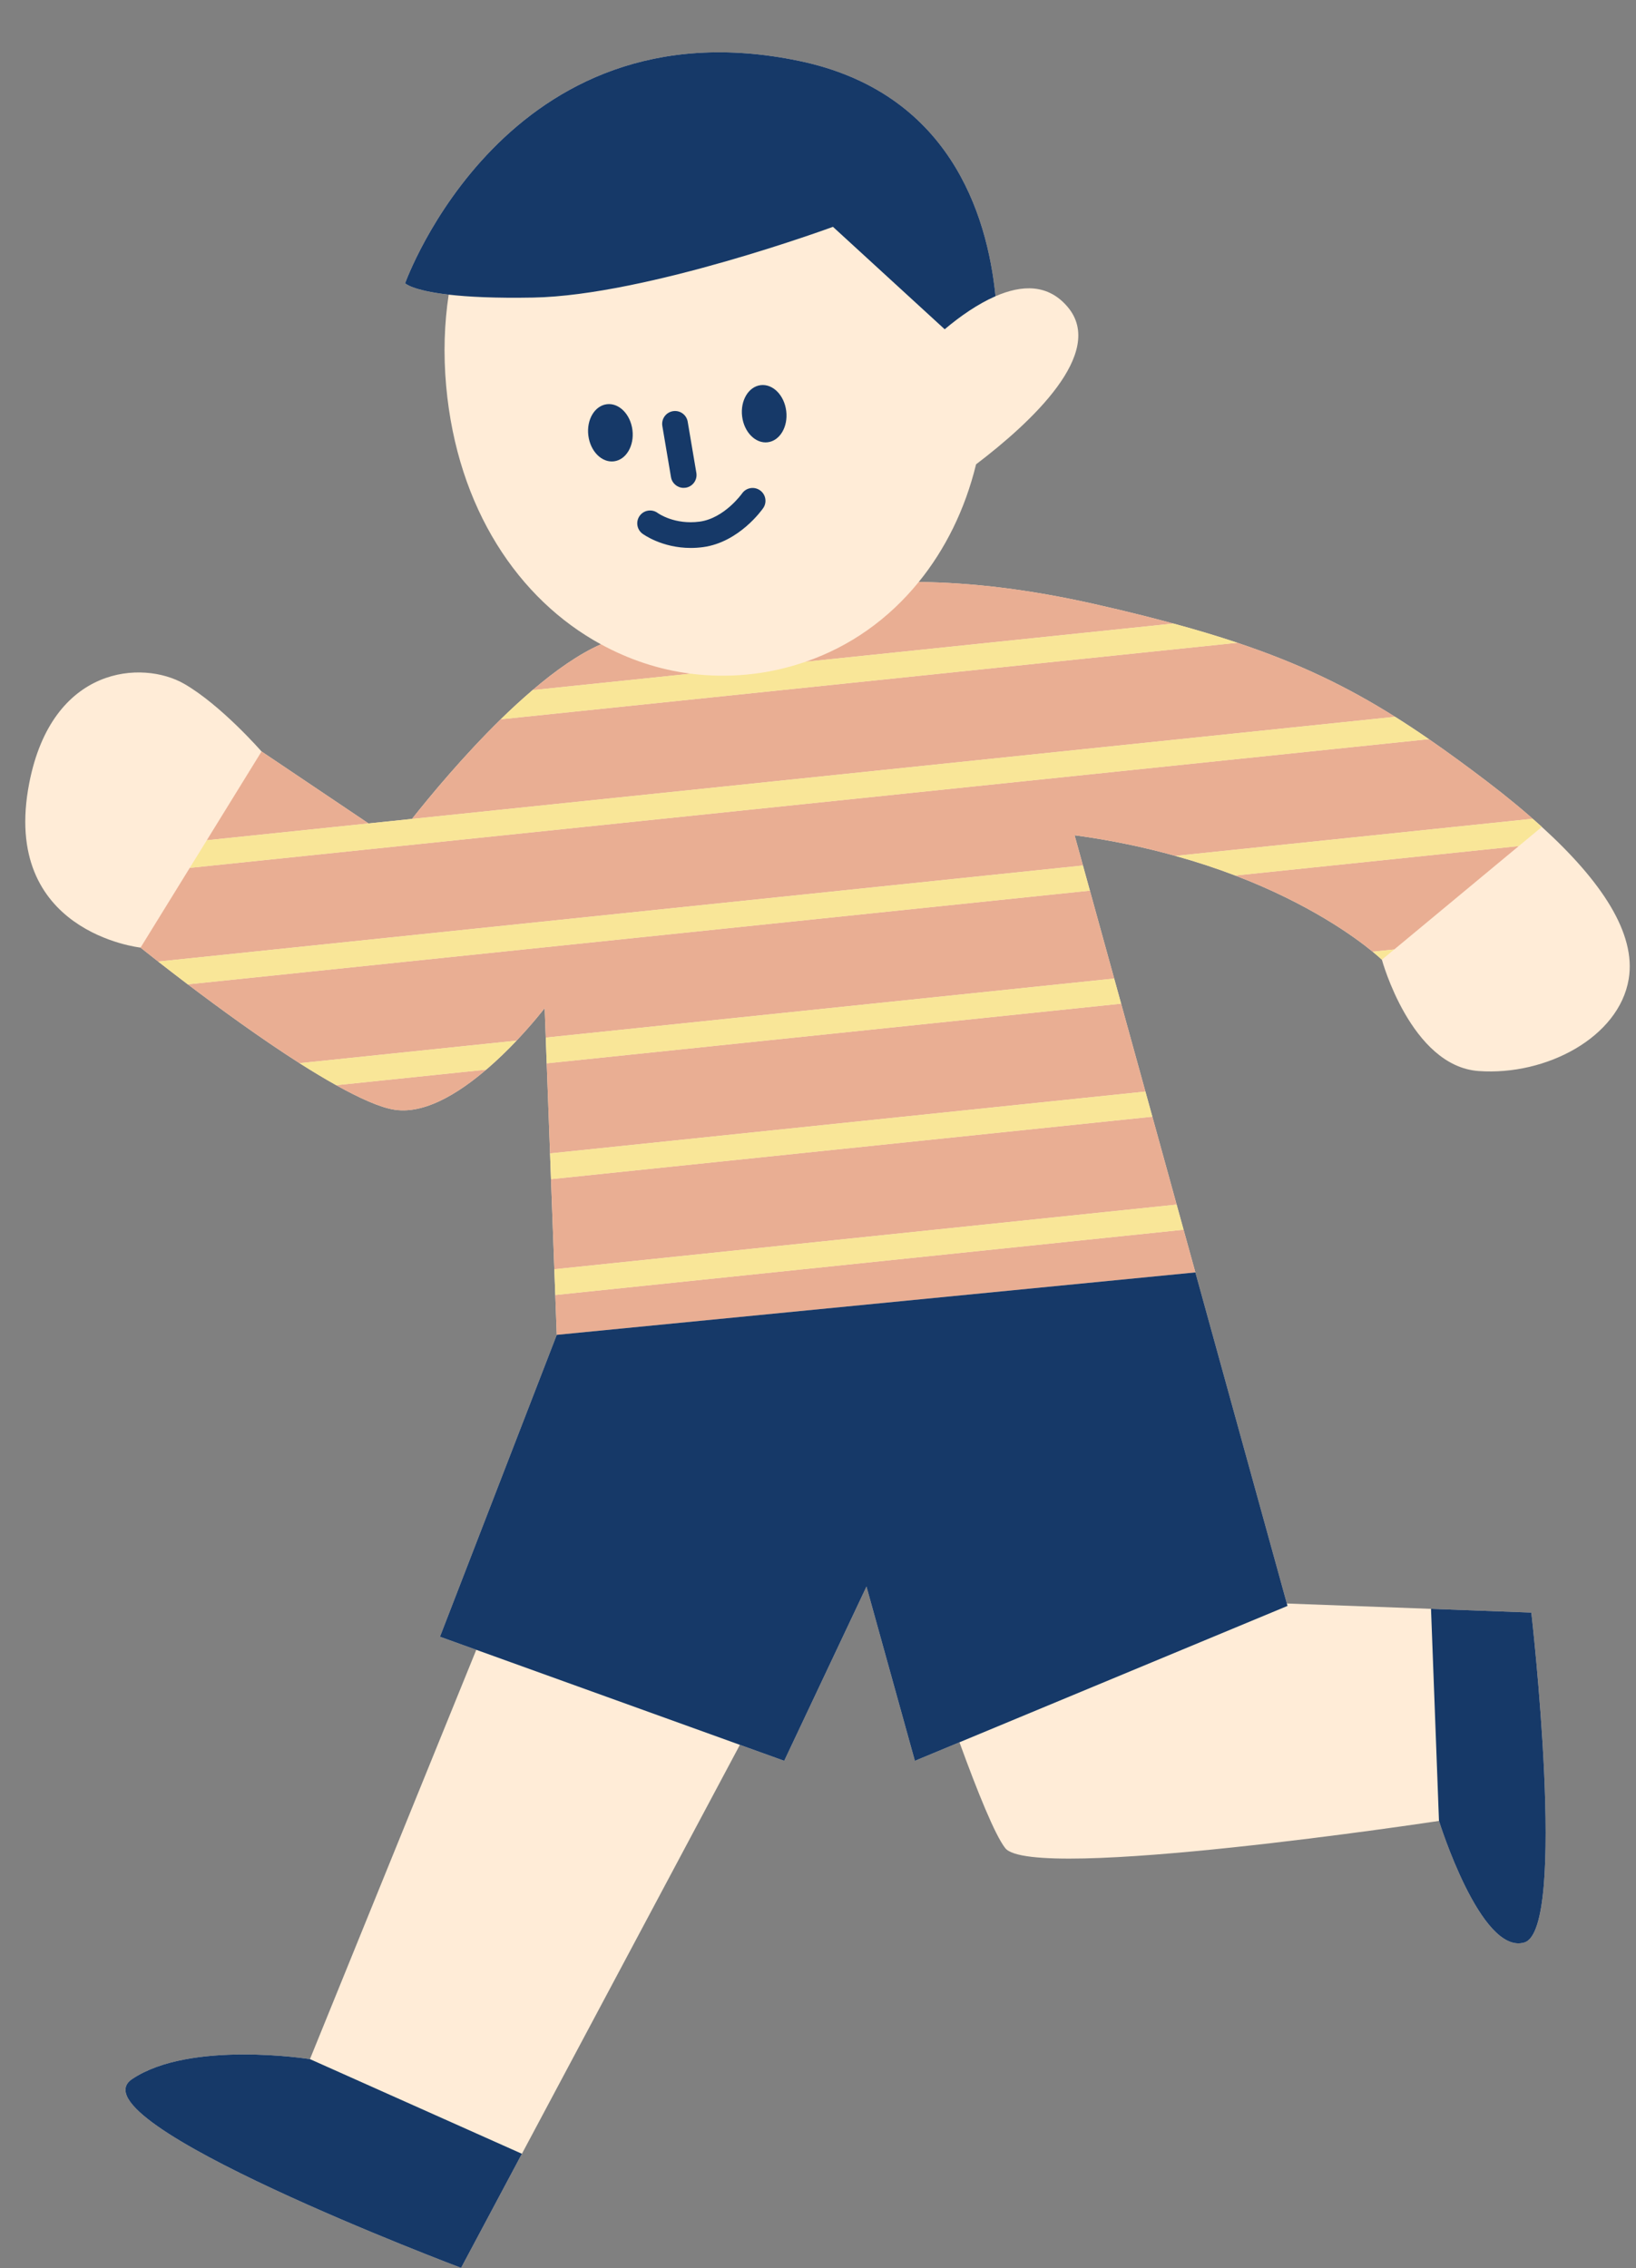 <?xml version="1.0" encoding="UTF-8"?><svg xmlns="http://www.w3.org/2000/svg" xmlns:xlink="http://www.w3.org/1999/xlink" height="529.2" preserveAspectRatio="xMidYMid meet" version="1.0" viewBox="-5.9 -12.2 381.8 529.2" width="381.8" zoomAndPan="magnify"><rect x="-5.9" y="-12.2" width="381.8" height="529.2" fill="#808080" stroke="none"/><g id="change1_1"><path d="M374.198,216.239c-2.259,13.553-19.2,22.588-35.012,21.459c-15.812-1.129-22.588-25.976-22.588-25.976 s-0.194-0.184-0.52-0.475c-0.023-0.021-0.027-0.023-0.052-0.045c-0.361-0.321-0.888-0.777-1.58-1.345 c-4.216-3.46-14.78-11.165-32.053-17.775c-4.248-1.626-8.912-3.174-13.975-4.582c-7.058-1.964-14.875-3.652-23.537-4.818 l1.951,7.058l1.258,4.551l6.031,21.825l1.621,5.865l5.667,20.505l1.621,5.865l10.04,36.331l21.35,77.253l33.642,1.248l23.408,0.868 c0,0,8.523,74.019-1.641,76.983c-10.165,2.965-19.906-28.376-19.906-28.376s-94.87,14.4-101.223,6.353 c-2.402-3.042-6.507-13.219-10.683-24.695l-10.404,4.324l-11.294-40.659l-19.2,40.659l-10.348-3.729l-50.87,95.415l-14.192,26.62 c0,0-91.193-34.328-76.778-44.047c13.505-9.105,41.506-4.659,41.506-4.659l38.817-95.502l-8.471-3.053l27.254-70.433l-0.529-14.28 l-0.038-1.026l-0.779-21.02l-0.105-2.832l-0.896-24.19l-0.152-4.119l-0.325-8.769c0,0-2.572,3.378-6.562,7.588l0.008-0.001 c-0.188,0.199-0.395,0.407-0.589,0.609c-0.226,0.235-0.451,0.469-0.685,0.708c-0.223,0.228-0.45,0.455-0.68,0.685 c-0.444,0.444-0.895,0.891-1.363,1.342c-0.003,0.002-0.005,0.005-0.007,0.007c-0.581,0.559-1.185,1.121-1.799,1.681 c-0.026,0.023-0.051,0.046-0.077,0.069c-6.831,6.218-15.561,12.159-23.214,11.029c-3.394-0.501-8.242-2.697-13.673-5.728 c0,0-0.001,0-0.001-0.001c-1.369-0.764-2.771-1.578-4.199-2.436c-1.429-0.858-2.884-1.761-4.36-2.702 c-0.001-0.001-0.003-0.001-0.004-0.002h0c-9.178-5.855-18.885-12.948-26.07-18.391l-0.008,0.001 c-2.717-2.06-5.082-3.889-6.907-5.318l0.004,0c-2.588-2.023-4.119-3.258-4.119-3.258s-32.774-3.517-25.976-38.4 c5.365-27.529,26.494-28.69,36.141-23.153c8.61,4.943,18.07,15.791,18.07,15.791l24.97,16.791l10.131-1.052h0 c4.413-5.567,12.045-14.745,20.717-23.246c0,0,0.001-0.001,0.001-0.001c2.417-2.369,4.905-4.649,7.426-6.805l0,0 c5.359-4.584,10.819-8.428,15.952-10.693c-19.238-10.489-33.523-31.723-36.105-60.193c-0.69-7.608-0.426-14.736,0.582-21.389 c-8.63-0.994-10.17-2.656-10.17-2.656s23.58-66.117,91.944-51.881c34.975,7.284,43.905,35.621,45.837,54.904 c6.134-2.673,12.304-2.944,16.905,2.577c8.866,10.639-8.505,26.815-21.438,36.645c-2.594,10.616-7.226,19.872-13.378,27.45 c12.457,0.155,25.758,1.722,40.883,5.125c8.186,1.842,15.431,3.668,22.043,5.547c0.213,0.06,0.428,0.12,0.639,0.181 c1.192,0.341,2.371,0.684,3.523,1.03c0.06,0.018,0.12,0.036,0.18,0.054c1.148,0.345,2.275,0.693,3.384,1.043 c0.626,0.197,1.233,0.398,1.847,0.597c0.478,0.155,0.961,0.309,1.432,0.466c0.144,0.048,0.295,0.095,0.439,0.143l-0.014,0.001 c14.326,4.794,25.555,10.195,36.808,17.272c0.001,0,0.002,0.001,0.003,0.002c2.609,1.641,5.234,3.377,7.89,5.213 c0,0,0.001,0,0.001,0.001c4.328,2.989,8.76,6.229,13.495,9.829c4.697,3.572,8.994,7.127,12.864,10.645 C367.898,193.43,375.967,205.626,374.198,216.239z" fill="#ffecd7"/></g><g id="change2_1"><path d="M109.456,235.704c0.026-0.023,0.051-0.046,0.077-0.069C109.507,235.658,109.481,235.681,109.456,235.704z M72.569,241.005c5.431,3.031,10.279,5.227,13.673,5.728c7.653,1.131,16.383-4.81,23.214-11.029 c-0.615,0.558-1.245,1.115-1.89,1.666L72.569,241.005z M109.532,235.635c0.614-0.56,1.218-1.122,1.799-1.681 C110.749,234.512,110.148,235.074,109.532,235.635z M72.568,241.004c-1.369-0.764-2.771-1.578-4.199-2.436 C69.797,239.427,71.199,240.24,72.568,241.004z M68.368,238.568c-1.429-0.858-2.884-1.761-4.36-2.702 C65.484,236.808,66.94,237.71,68.368,238.568z M122.688,262.925l0.779,21.02l145.23-15.085l1.62,5.861l-146.627,15.23l-0.185-4.98 l0.529,14.28l149.035-14.569l-10.04-36.331L122.688,262.925z M271.441,134.256c-6.612-1.878-13.857-3.705-22.043-5.547 c-15.125-3.403-28.426-4.97-40.883-5.125c-7.019,8.647-16.029,15.059-26.409,18.619l85.844-8.917 C269.137,133.608,270.295,133.931,271.441,134.256z M271.441,134.256c0.212,0.06,0.428,0.12,0.639,0.181 C271.869,134.377,271.654,134.317,271.441,134.256z M275.603,135.467c-1.153-0.346-2.33-0.688-3.523-1.03 C273.273,134.779,274.451,135.121,275.603,135.467z M110.959,155.627c2.416-2.369,4.906-4.649,7.426-6.805 C115.864,150.978,113.376,153.259,110.959,155.627z M261.408,242.485l-5.667-20.505l-134.054,13.923l0.896,24.19l-0.118-3.176 L261.408,242.485z M319.682,155.046c2.609,1.641,5.234,3.377,7.89,5.213C324.915,158.423,322.291,156.686,319.682,155.046z M314.446,209.856c-0.003-0.003-0.004-0.004-0.008-0.007l5.046-0.524l29.052-24.115l-66.144,6.87 C299.667,198.691,310.231,206.395,314.446,209.856z M134.338,138.128c-5.133,2.265-10.593,6.109-15.952,10.693l36.914-3.834 C147.903,144.058,140.851,141.679,134.338,138.128z M279.167,136.564c-1.109-0.35-2.236-0.698-3.384-1.043 C276.932,135.866,278.057,136.214,279.167,136.564z M281.014,137.161c0.478,0.155,0.961,0.309,1.432,0.466 C281.975,137.471,281.492,137.317,281.014,137.161z M281.014,137.161c-0.614-0.199-1.221-0.4-1.847-0.597 C279.792,136.762,280.401,136.962,281.014,137.161z M282.446,137.627c0.143,0.048,0.282,0.096,0.425,0.144l0.014-0.001 C282.741,137.722,282.59,137.675,282.446,137.627z M282.871,137.772l-171.912,17.857c-8.672,8.501-16.304,17.679-20.717,23.246 l229.438-23.83C308.425,147.967,297.197,142.566,282.871,137.772z M113.382,231.919c-0.222,0.227-0.451,0.456-0.68,0.685 C112.932,232.374,113.159,232.147,113.382,231.919z M111.339,233.946c0.47-0.451,0.918-0.897,1.363-1.342 C112.258,233.048,111.807,233.496,111.339,233.946z M114.657,230.602l-0.008,0.001c-0.19,0.201-0.385,0.404-0.581,0.608 C114.262,231.009,114.468,230.801,114.657,230.602z M113.382,231.919c0.234-0.239,0.459-0.473,0.685-0.708 C113.841,231.446,113.616,231.68,113.382,231.919z M114.649,230.603c3.99-4.21,6.562-7.588,6.562-7.588l0.325,8.769l-0.07-1.889 l132.655-13.78l-6.031-21.825l0.364,1.316L37.935,217.473c7.185,5.443,16.892,12.536,26.07,18.391L114.649,230.603z M37.927,217.474 l0.008-0.001c-2.721-2.061-5.082-3.887-6.912-5.317l-0.004,0C32.846,213.585,35.21,215.414,37.927,217.474z M341.068,170.088 c-4.734-3.6-9.167-6.84-13.495-9.829L38.382,190.296l3.979-6.449l37.748-3.921h0l-24.97-16.791l-28.235,45.762 c0,0,1.531,1.235,4.119,3.258l215.808-22.417l-1.951-7.058c8.662,1.166,16.479,2.854,23.537,4.818c-0.001,0-0.002-0.001-0.003-0.001 l83.333-8.656c0.717,0.63,1.493,1.264,2.184,1.891C350.061,177.215,345.765,173.661,341.068,170.088z" fill="#e9ae93"/></g><g id="change3_1"><path d="M248.453,195.606L37.927,217.474c-2.717-2.06-5.082-3.889-6.907-5.318l215.811-22.417l1.258,4.551 L248.453,195.606z M351.747,178.842l-83.333,8.656c0.001,0,0.002,0.001,0.003,0.001c5.063,1.408,9.727,2.957,13.975,4.582 l66.144-6.87l5.394-4.477C353.241,180.106,352.465,179.471,351.747,178.842z M275.783,135.521c-0.06-0.018-0.12-0.036-0.18-0.054 c-2.457-0.736-5.002-1.462-7.653-2.181l-85.844,8.917c-4.408,1.512-9.032,2.565-13.873,3.004c-4.381,0.397-8.708,0.311-12.933-0.22 l-36.914,3.834l0,0c-2.521,2.156-5.009,4.437-7.426,6.805c0,0-0.001,0.001-0.001,0.001l171.927-17.858 C280.605,137.007,278.239,136.259,275.783,135.521z M327.572,160.258c-2.657-1.835-5.281-3.571-7.89-5.213 c-0.001,0-0.002-0.001-0.003-0.002l-229.438,23.83h0l-10.131,1.052h0l-37.748,3.921l-3.979,6.449l289.191-30.037 C327.573,160.259,327.572,160.259,327.572,160.258z M254.12,216.115l-132.655,13.78l0.07,1.889l0.152,4.119l134.054-13.923 L254.12,216.115z M314.446,209.856c0.692,0.568,1.219,1.024,1.58,1.345c0.025,0.022,0.028,0.025,0.052,0.045 c0.326,0.291,0.52,0.475,0.52,0.475l2.887-2.396l-5.046,0.524C314.442,209.852,314.443,209.853,314.446,209.856z M64.005,235.864 c0.001,0.001,0.003,0.001,0.004,0.002c2.952,1.883,5.821,3.61,8.559,5.138c0,0,0.001,0,0.001,0.001l34.997-3.635 c1.319-1.126,2.579-2.277,3.765-3.416c0.003-0.002,0.005-0.005,0.007-0.007c1.187-1.139,2.298-2.266,3.318-3.344L64.005,235.864 L64.005,235.864z M261.408,242.485l-138.942,14.432l0.118,3.176l0.105,2.832l140.34-14.575L261.408,242.485z M123.467,283.945 l0.038,1.026l0.185,4.98l146.627-15.23l-1.62-5.861L123.467,283.945z" fill="#f9e698"/></g><g id="change4_1"><path d="M349.827,441.033c-10.165,2.965-19.906-28.376-19.906-28.376l-1.86-49.475l23.408,0.868 C351.469,364.05,359.992,438.069,349.827,441.033z M24.928,472.897c-14.415,9.719,76.778,44.047,76.778,44.047l14.192-26.62 l-49.464-22.086C66.434,468.238,38.433,463.792,24.928,472.897z M273.069,284.681L124.034,299.25L96.78,369.684l8.471,3.053 l61.517,22.172l10.348,3.729l19.2-40.659l11.294,40.659l10.404-4.324l76.56-31.818l-0.156-0.563L273.069,284.681z M118.549,57.229 c26.476-0.488,69.944-16.504,69.944-16.504l26.073,23.9c3.611-3.042,7.72-5.908,11.86-7.712 c-1.932-19.283-10.862-47.62-45.837-54.904c-68.364-14.236-91.944,51.881-91.944,51.881s1.54,1.663,10.17,2.656 C103.259,57.057,109.549,57.394,118.549,57.229z M135.723,82.115c-2.842,0.352-4.776,3.621-4.32,7.3 c0.456,3.68,3.13,6.377,5.972,6.024c2.842-0.352,4.776-3.621,4.32-7.3C141.238,84.46,138.565,81.763,135.723,82.115z M177.585,83.689c-0.456-3.68-3.13-6.377-5.972-6.024c-2.842,0.352-4.776,3.621-4.319,7.3s3.13,6.377,5.972,6.024 C176.108,90.637,178.042,87.368,177.585,83.689z M153.648,101.632c0.164,0,0.334-0.015,0.504-0.041 c1.632-0.278,2.733-1.825,2.458-3.46l-2.019-11.933c-0.278-1.635-1.805-2.733-3.46-2.458c-1.632,0.278-2.733,1.825-2.458,3.46 l2.019,11.933C150.941,100.597,152.21,101.632,153.648,101.632z M143.412,108.118c-0.99,1.327-0.715,3.208,0.612,4.198 c0.205,0.152,4.559,3.334,11.276,3.334c0.917,0,1.878-0.059,2.88-0.193c8.426-1.137,13.802-8.774,14.027-9.1 c0.94-1.359,0.604-3.22-0.753-4.163c-1.359-0.952-3.229-0.615-4.175,0.738c-0.041,0.059-4.134,5.801-9.899,6.577 c-5.818,0.773-9.598-1.881-9.788-2.016C146.263,106.515,144.39,106.794,143.412,108.118z" fill="#163968"/></g></svg>